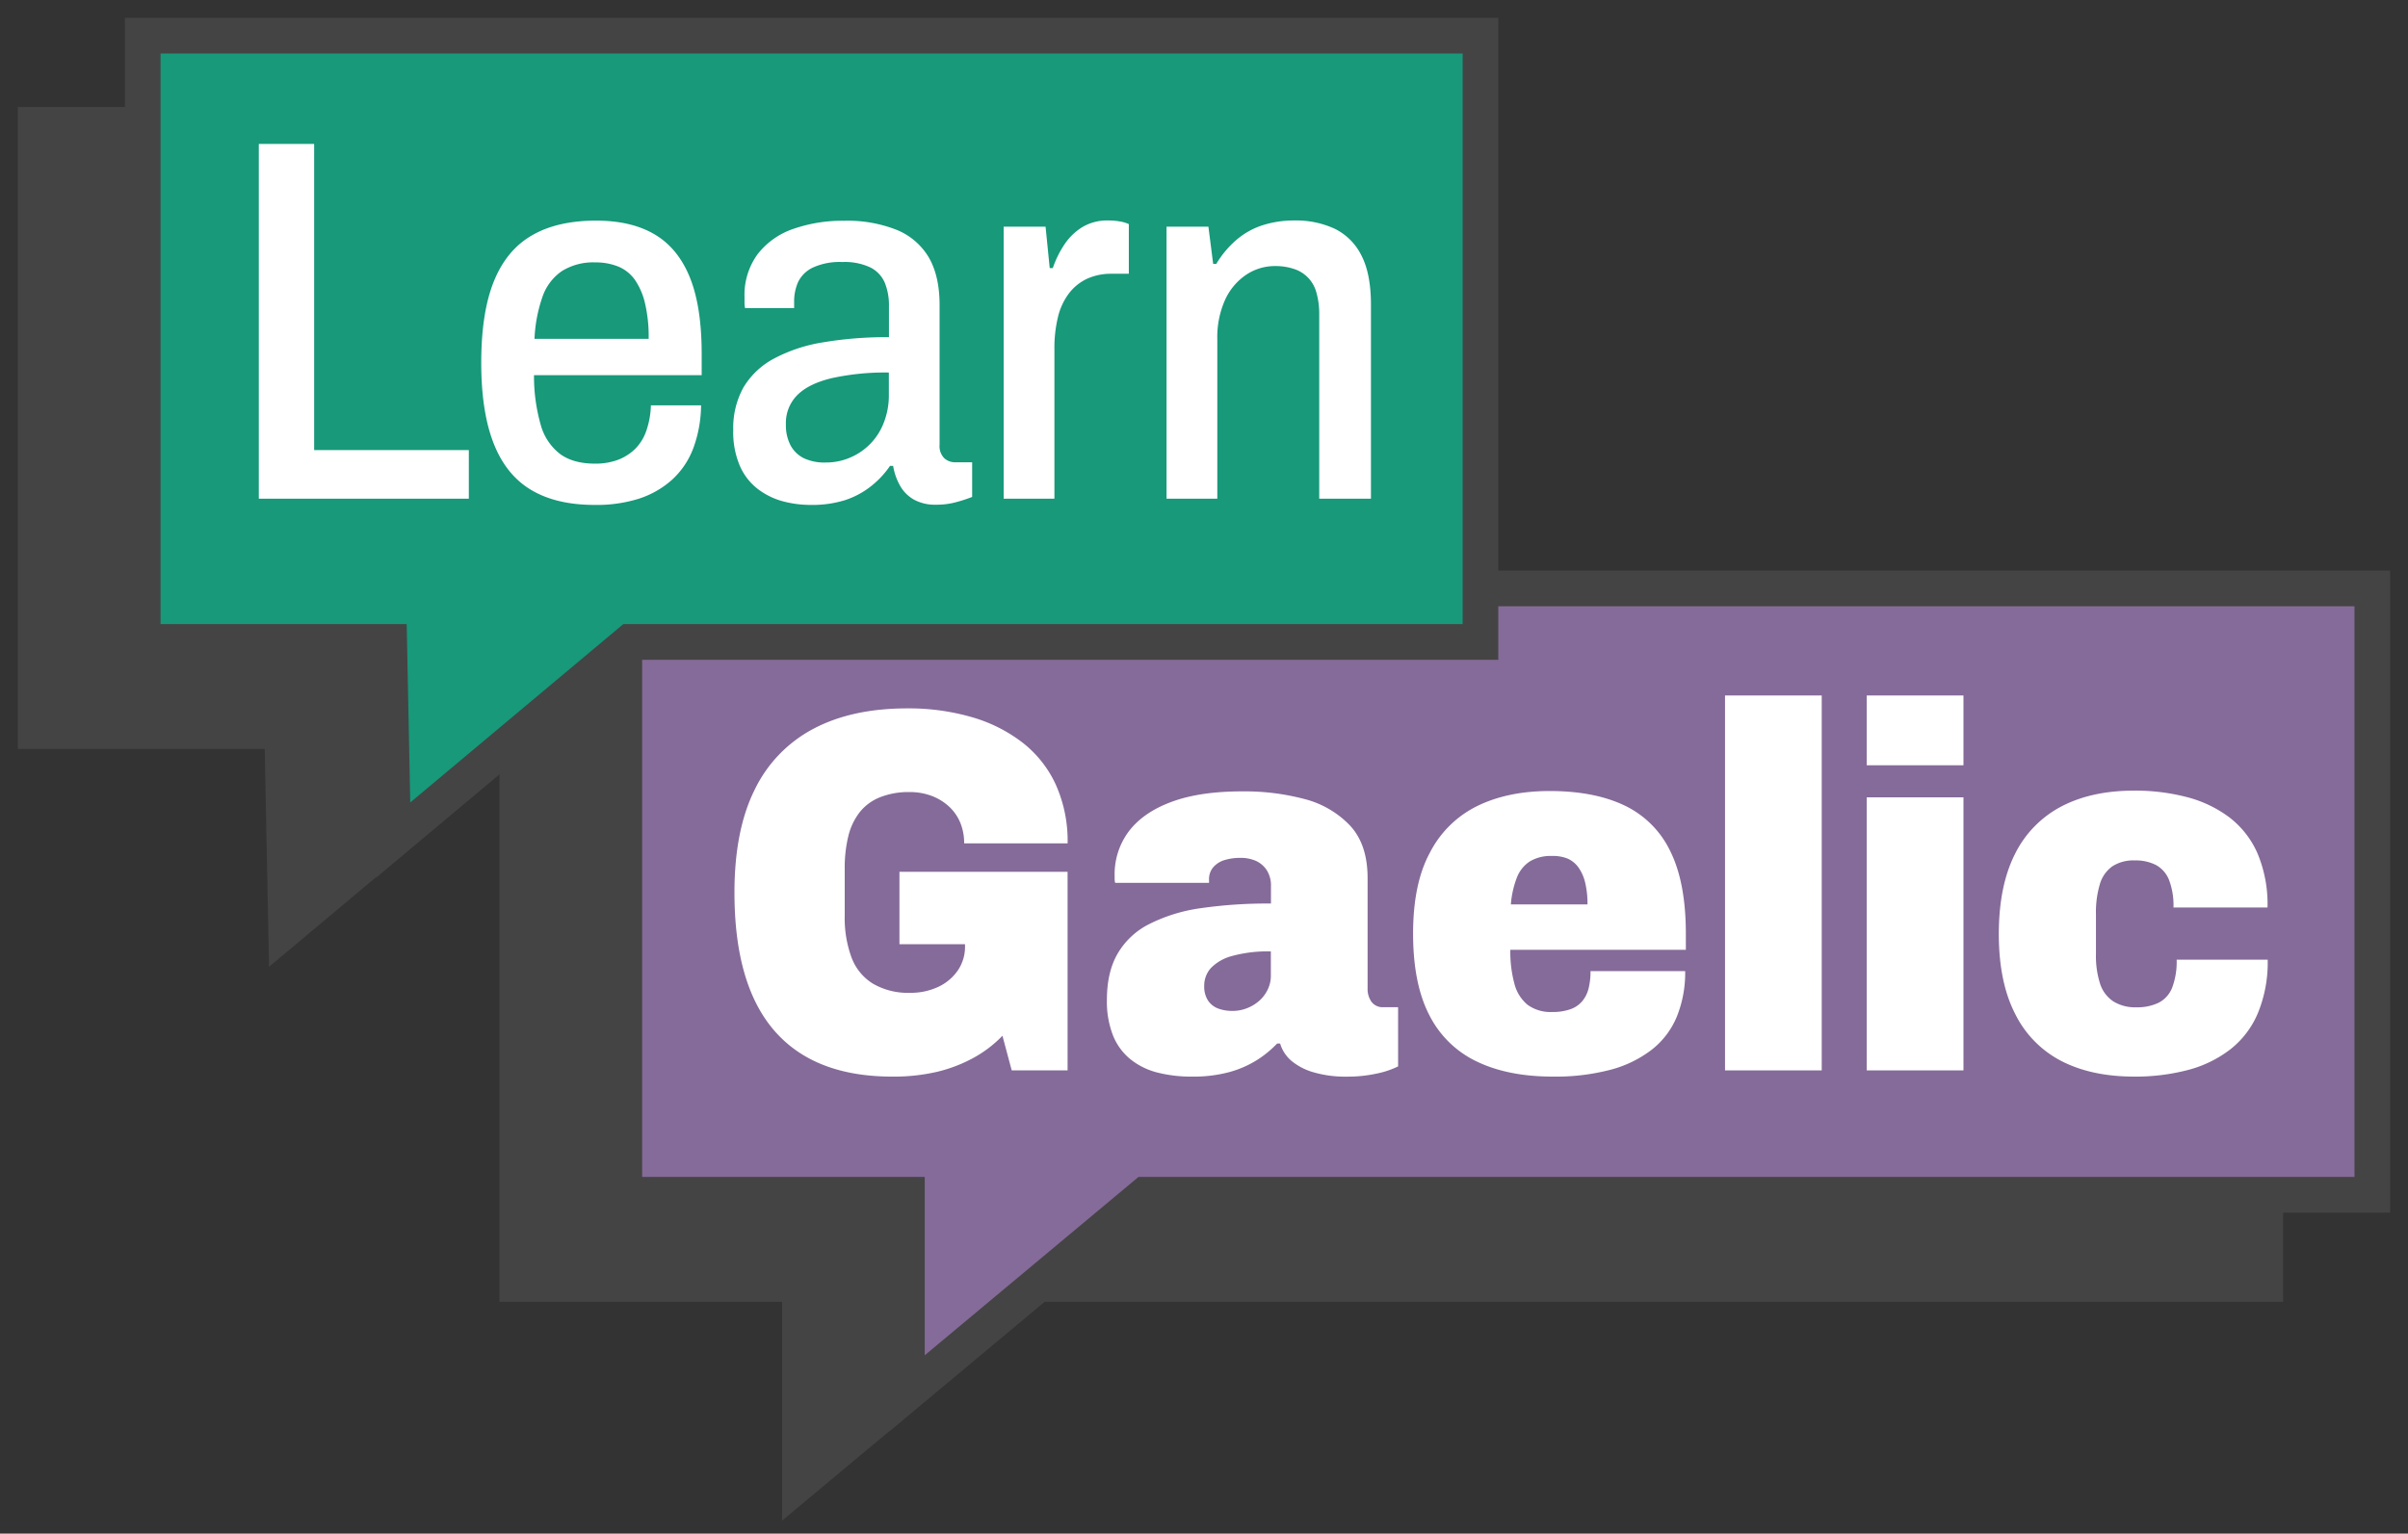 <svg xmlns="http://www.w3.org/2000/svg" viewBox="0 0 675 430"><rect x="0" y="0" width="675" height="430" fill="#333333" stroke="none"/><defs><style>.cls-1{fill:#444;}.cls-2{fill:#856b99;}.cls-3{fill:#17997a;}.cls-4{fill:#fff;}</style></defs><g id="Strapline"><polygon class="cls-1" points="79.1 205 10 205 10 35 380 35 380 205 146.53 205 80.21 260.53 79.1 205"/><path class="cls-1" d="M375,40V200H144.71L85,250l-1-50H15V40H375m10-10H5V210H74.2l.8,40.2.42,20.86,16-13.39L148.35,210H385V30Z"/><polygon class="cls-1" points="224.22 360 145 360 145 190 635 190 635 360 290.94 360 224.22 415.69 224.22 360"/><path class="cls-1" d="M630,195V355H289.13l-59.91,50V355H150V195H630m10-10H140V365h79.22v61.37l16.4-13.69L292.75,365H640V185Z"/><polygon class="cls-2" points="254.22 335 175 335 175 165 665 165 665 335 320.94 335 254.22 390.69 254.22 335"/><path class="cls-1" d="M660,170V330H319.13l-59.91,50V330H180V170H660m10-10H170V340h79.22v61.37l16.4-13.69L322.75,340H670V160Z"/><polygon class="cls-3" points="109.1 180 40 180 40 10 415 10 415 180 176.53 180 110.21 235.53 109.1 180"/><path class="cls-1" d="M410,15V175H174.71L115,225l-1-50H45V15H410M420,5H35V185h69.2l.8,40.2.42,20.86,16-13.39L178.35,185H420V5Z"/><path class="cls-4" d="M72.55,139.83V40.36H88.06V126.2h43.36v13.63Z"/><path class="cls-4" d="M166.65,141.57q-10.72,0-17.76-4.2t-10.51-13.05q-3.48-8.85-3.48-22.62,0-14.07,3.55-22.84T149.11,66q7.09-4.14,18-4.14,9.85,0,16.38,3.85t9.86,12q3.33,8.19,3.34,21.39v6.09h-47a49.62,49.62,0,0,0,1.88,13.92,15.46,15.46,0,0,0,5.44,8.19Q160.7,130,166.8,130a18,18,0,0,0,6.45-1.08,14,14,0,0,0,4.86-3.12,13.32,13.32,0,0,0,3.11-5.15,23.93,23.93,0,0,0,1.24-7h14.06a35.53,35.53,0,0,1-2.17,12,22.81,22.81,0,0,1-5.95,8.85,25.82,25.82,0,0,1-9.42,5.36A39.34,39.34,0,0,1,166.65,141.57ZM149.83,95h32a41,41,0,0,0-1-9.86A19.28,19.28,0,0,0,178,78.5a10.75,10.75,0,0,0-4.71-3.77,17,17,0,0,0-6.45-1.16A16.56,16.56,0,0,0,157.52,76a14.39,14.39,0,0,0-5.44,7.18A40.88,40.88,0,0,0,149.83,95Z"/><path class="cls-4" d="M227.12,141.57a30,30,0,0,1-7.62-1,20.23,20.23,0,0,1-7-3.41,16.46,16.46,0,0,1-5.07-6.45,24,24,0,0,1-1.89-10.15,23.41,23.41,0,0,1,2.9-12,22,22,0,0,1,8.48-8,44,44,0,0,1,13.78-4.57,106.33,106.33,0,0,1,18.49-1.45v-8.7A16.86,16.86,0,0,0,248,79.22,8.6,8.6,0,0,0,244,75a16.81,16.81,0,0,0-7.9-1.53,17.9,17.9,0,0,0-8.34,1.6,8.66,8.66,0,0,0-4.06,4.06,13.42,13.42,0,0,0-1.09,5.51v1.74H208.85a7.14,7.14,0,0,1-.15-1.45v-1.6a19.34,19.34,0,0,1,3.63-12,21.31,21.31,0,0,1,9.93-7.11,41.76,41.76,0,0,1,14.43-2.32,37.33,37.33,0,0,1,14.64,2.54,18.58,18.58,0,0,1,9,7.69q3,5.15,3.05,13.12v39.44a4.81,4.81,0,0,0,1.3,3.77,4.47,4.47,0,0,0,3.05,1.16h4.78v9.71c-1.26.49-2.73,1-4.42,1.45a20.59,20.59,0,0,1-5.73.73,12.3,12.3,0,0,1-6.09-1.38,10.3,10.3,0,0,1-3.91-3.84,16.84,16.84,0,0,1-2-5.66h-.87a25.94,25.94,0,0,1-5.37,5.73,23.64,23.64,0,0,1-7.39,3.92A31,31,0,0,1,227.12,141.57Zm4.35-11.89a17,17,0,0,0,6.81-1.37,17.29,17.29,0,0,0,9.43-9.72,20.85,20.85,0,0,0,1.45-7.9v-6.24A70,70,0,0,0,233.28,106q-6.45,1.51-9.72,4.71A11.07,11.07,0,0,0,220.3,119a12.17,12.17,0,0,0,1.31,5.88,8.52,8.52,0,0,0,3.77,3.62A13.54,13.54,0,0,0,231.47,129.68Z"/><path class="cls-4" d="M281.34,139.83V63.56h11.75l1.16,11.6h.87a28.08,28.08,0,0,1,3.34-6.74,16.15,16.15,0,0,1,5-4.78,13.5,13.5,0,0,1,7.17-1.82,18.54,18.54,0,0,1,3.41.29,9.47,9.47,0,0,1,2.39.73V76.76h-4.78a16.2,16.2,0,0,0-6.89,1.38,13.69,13.69,0,0,0-5.07,4.06,17.86,17.86,0,0,0-3.12,6.67,36.68,36.68,0,0,0-1,9.06v41.9Z"/><path class="cls-4" d="M327,139.83V63.56h11.74L340.07,74h.87a27.47,27.47,0,0,1,5.73-6.81A21.25,21.25,0,0,1,354,63.13a28.75,28.75,0,0,1,8.84-1.31,25.74,25.74,0,0,1,11.31,2.32,16.47,16.47,0,0,1,7.47,7.47q2.68,5.15,2.68,13.85v54.37h-14.5V88.21A21.55,21.55,0,0,0,369,82a9.45,9.45,0,0,0-6.31-6.6,16.07,16.07,0,0,0-5.22-.8,14.46,14.46,0,0,0-8.19,2.47,16.86,16.86,0,0,0-5.87,7,25.65,25.65,0,0,0-2.18,11.09v44.66Z"/><path class="cls-4" d="M250.1,301.86q-21.9,0-33.06-12.9t-11.16-38.72q0-17.4,5.65-28.78A37.9,37.9,0,0,1,228,204.35q10.8-5.73,26.32-5.73a63.47,63.47,0,0,1,17.9,2.4,42.55,42.55,0,0,1,14.29,7.1,31.71,31.71,0,0,1,9.42,11.82,38.59,38.59,0,0,1,3.34,16.53h-29a15,15,0,0,0-1.09-5.8,12.91,12.91,0,0,0-3.12-4.5,15,15,0,0,0-4.86-3,17.49,17.49,0,0,0-6.3-1.09,21.7,21.7,0,0,0-8.2,1.45,13.72,13.72,0,0,0-5.72,4.21,17.72,17.72,0,0,0-3.19,6.74,37.37,37.37,0,0,0-1,9.21v13a32.05,32.05,0,0,0,1.89,11.74,14.66,14.66,0,0,0,5.94,7.33A19.45,19.45,0,0,0,255,278.37a18.28,18.28,0,0,0,8-1.66,13.71,13.71,0,0,0,5.51-4.64,11.7,11.7,0,0,0,2-6.75v-.58H252.13v-20.3h47.13v55.68H283.6L281,290.41a33.86,33.86,0,0,1-8.05,6.16,41.28,41.28,0,0,1-10.15,3.92A53.58,53.58,0,0,1,250.1,301.86Z"/><path class="cls-4" d="M334.2,301.86a38.06,38.06,0,0,1-9.86-1.16,19.76,19.76,0,0,1-7.54-3.77,16.42,16.42,0,0,1-4.86-6.74,26.12,26.12,0,0,1-1.66-9.79q0-7.83,3-13a21.28,21.28,0,0,1,8.92-8.33,46,46,0,0,1,14.42-4.43,130.78,130.78,0,0,1,19.65-1.3V248.5a8,8,0,0,0-1.16-4.49,7.25,7.25,0,0,0-3-2.61,10.69,10.69,0,0,0-4.5-.87,15.18,15.18,0,0,0-4.21.58,6.76,6.76,0,0,0-3.26,2,5.13,5.13,0,0,0-1.23,3.55v.87H312.6a4.19,4.19,0,0,1-.15-1v-1a20,20,0,0,1,4.06-12.54q4.07-5.29,12-8.2t19.73-2.9A65.4,65.4,0,0,1,365.52,224a26.82,26.82,0,0,1,12.91,7.47q4.92,5.29,4.93,14.71v31a6.22,6.22,0,0,0,1.08,3.7,3.89,3.89,0,0,0,3.41,1.52h4.06V299a24.48,24.48,0,0,1-5.94,2,38.29,38.29,0,0,1-8.56.87,31.47,31.47,0,0,1-9-1.16,17.07,17.07,0,0,1-6.31-3.19,10.19,10.19,0,0,1-3.26-4.93H358a29.7,29.7,0,0,1-5.8,4.72,29.07,29.07,0,0,1-7.76,3.33A38.26,38.26,0,0,1,334.2,301.86Zm11.17-18.41a11.23,11.23,0,0,0,4.27-.8,11.51,11.51,0,0,0,3.41-2.1,9.86,9.86,0,0,0,2.32-3.12,8.77,8.77,0,0,0,.87-3.84v-6.82a37.25,37.25,0,0,0-11,1.31,12.75,12.75,0,0,0-5.87,3.41,7.4,7.4,0,0,0-1.81,5,7.09,7.09,0,0,0,1.08,4.06,5.87,5.87,0,0,0,2.9,2.25A11.4,11.4,0,0,0,345.37,283.45Z"/><path class="cls-4" d="M435.26,301.86q-12.47,0-21.24-4.2a28.68,28.68,0,0,1-13.34-13q-4.56-8.78-4.57-22.84t4.72-22.76A29.55,29.55,0,0,1,414.09,226q8.57-4.2,20.3-4.21,12.48,0,21,4.06a27.15,27.15,0,0,1,12.83,12.84q4.35,8.78,4.35,23.12v4.5H423.37a34.21,34.21,0,0,0,1.16,9.57,11.16,11.16,0,0,0,3.7,5.87,11,11,0,0,0,6.89,2,14.66,14.66,0,0,0,5.15-.8,7.61,7.61,0,0,0,3.33-2.32,9,9,0,0,0,1.74-3.62,20.08,20.08,0,0,0,.51-4.72h26.53A32.74,32.74,0,0,1,470.06,285a22.76,22.76,0,0,1-7,9.28,32.48,32.48,0,0,1-11.6,5.66A60.48,60.48,0,0,1,435.26,301.86Zm-11.74-48.28H445a25.55,25.55,0,0,0-.65-6.09,12.18,12.18,0,0,0-1.89-4.28,7.52,7.52,0,0,0-3-2.46A11,11,0,0,0,435,240a11.36,11.36,0,0,0-6.16,1.52,9.47,9.47,0,0,0-3.62,4.5A26.35,26.35,0,0,0,423.52,253.58Z"/><path class="cls-4" d="M483.55,300.12V195h27.11V300.12Z"/><path class="cls-4" d="M523.28,214.57V195h27.11v19.57Zm0,85.55V223.56h27.11v76.56Z"/><path class="cls-4" d="M598.24,301.86q-11.9,0-20.37-4.35a29.59,29.59,0,0,1-13-13.26q-4.58-8.92-4.57-22.41t4.57-22.47a30.07,30.07,0,0,1,13-13.27q8.48-4.42,20.37-4.42A57.35,57.35,0,0,1,613,223.49a34,34,0,0,1,11.89,5.66,25.66,25.66,0,0,1,7.9,10.07,36.72,36.72,0,0,1,2.83,15.23H609.26a20,20,0,0,0-1.23-7.69,8.23,8.23,0,0,0-3.63-4.2,12.45,12.45,0,0,0-6-1.31,10.8,10.8,0,0,0-6.3,1.67,9.35,9.35,0,0,0-3.48,5,27.43,27.43,0,0,0-1.09,8.41V267.5a25.41,25.41,0,0,0,1.16,8.34,9.42,9.42,0,0,0,3.7,4.93,11.53,11.53,0,0,0,6.45,1.66,13.75,13.75,0,0,0,6.31-1.3,8.07,8.07,0,0,0,3.77-4.28,20.57,20.57,0,0,0,1.23-7.76h25.52a37.25,37.25,0,0,1-2.76,15,25.39,25.39,0,0,1-7.83,10.22,33.13,33.13,0,0,1-11.89,5.73A57.9,57.9,0,0,1,598.24,301.86Z"/></g></svg>
